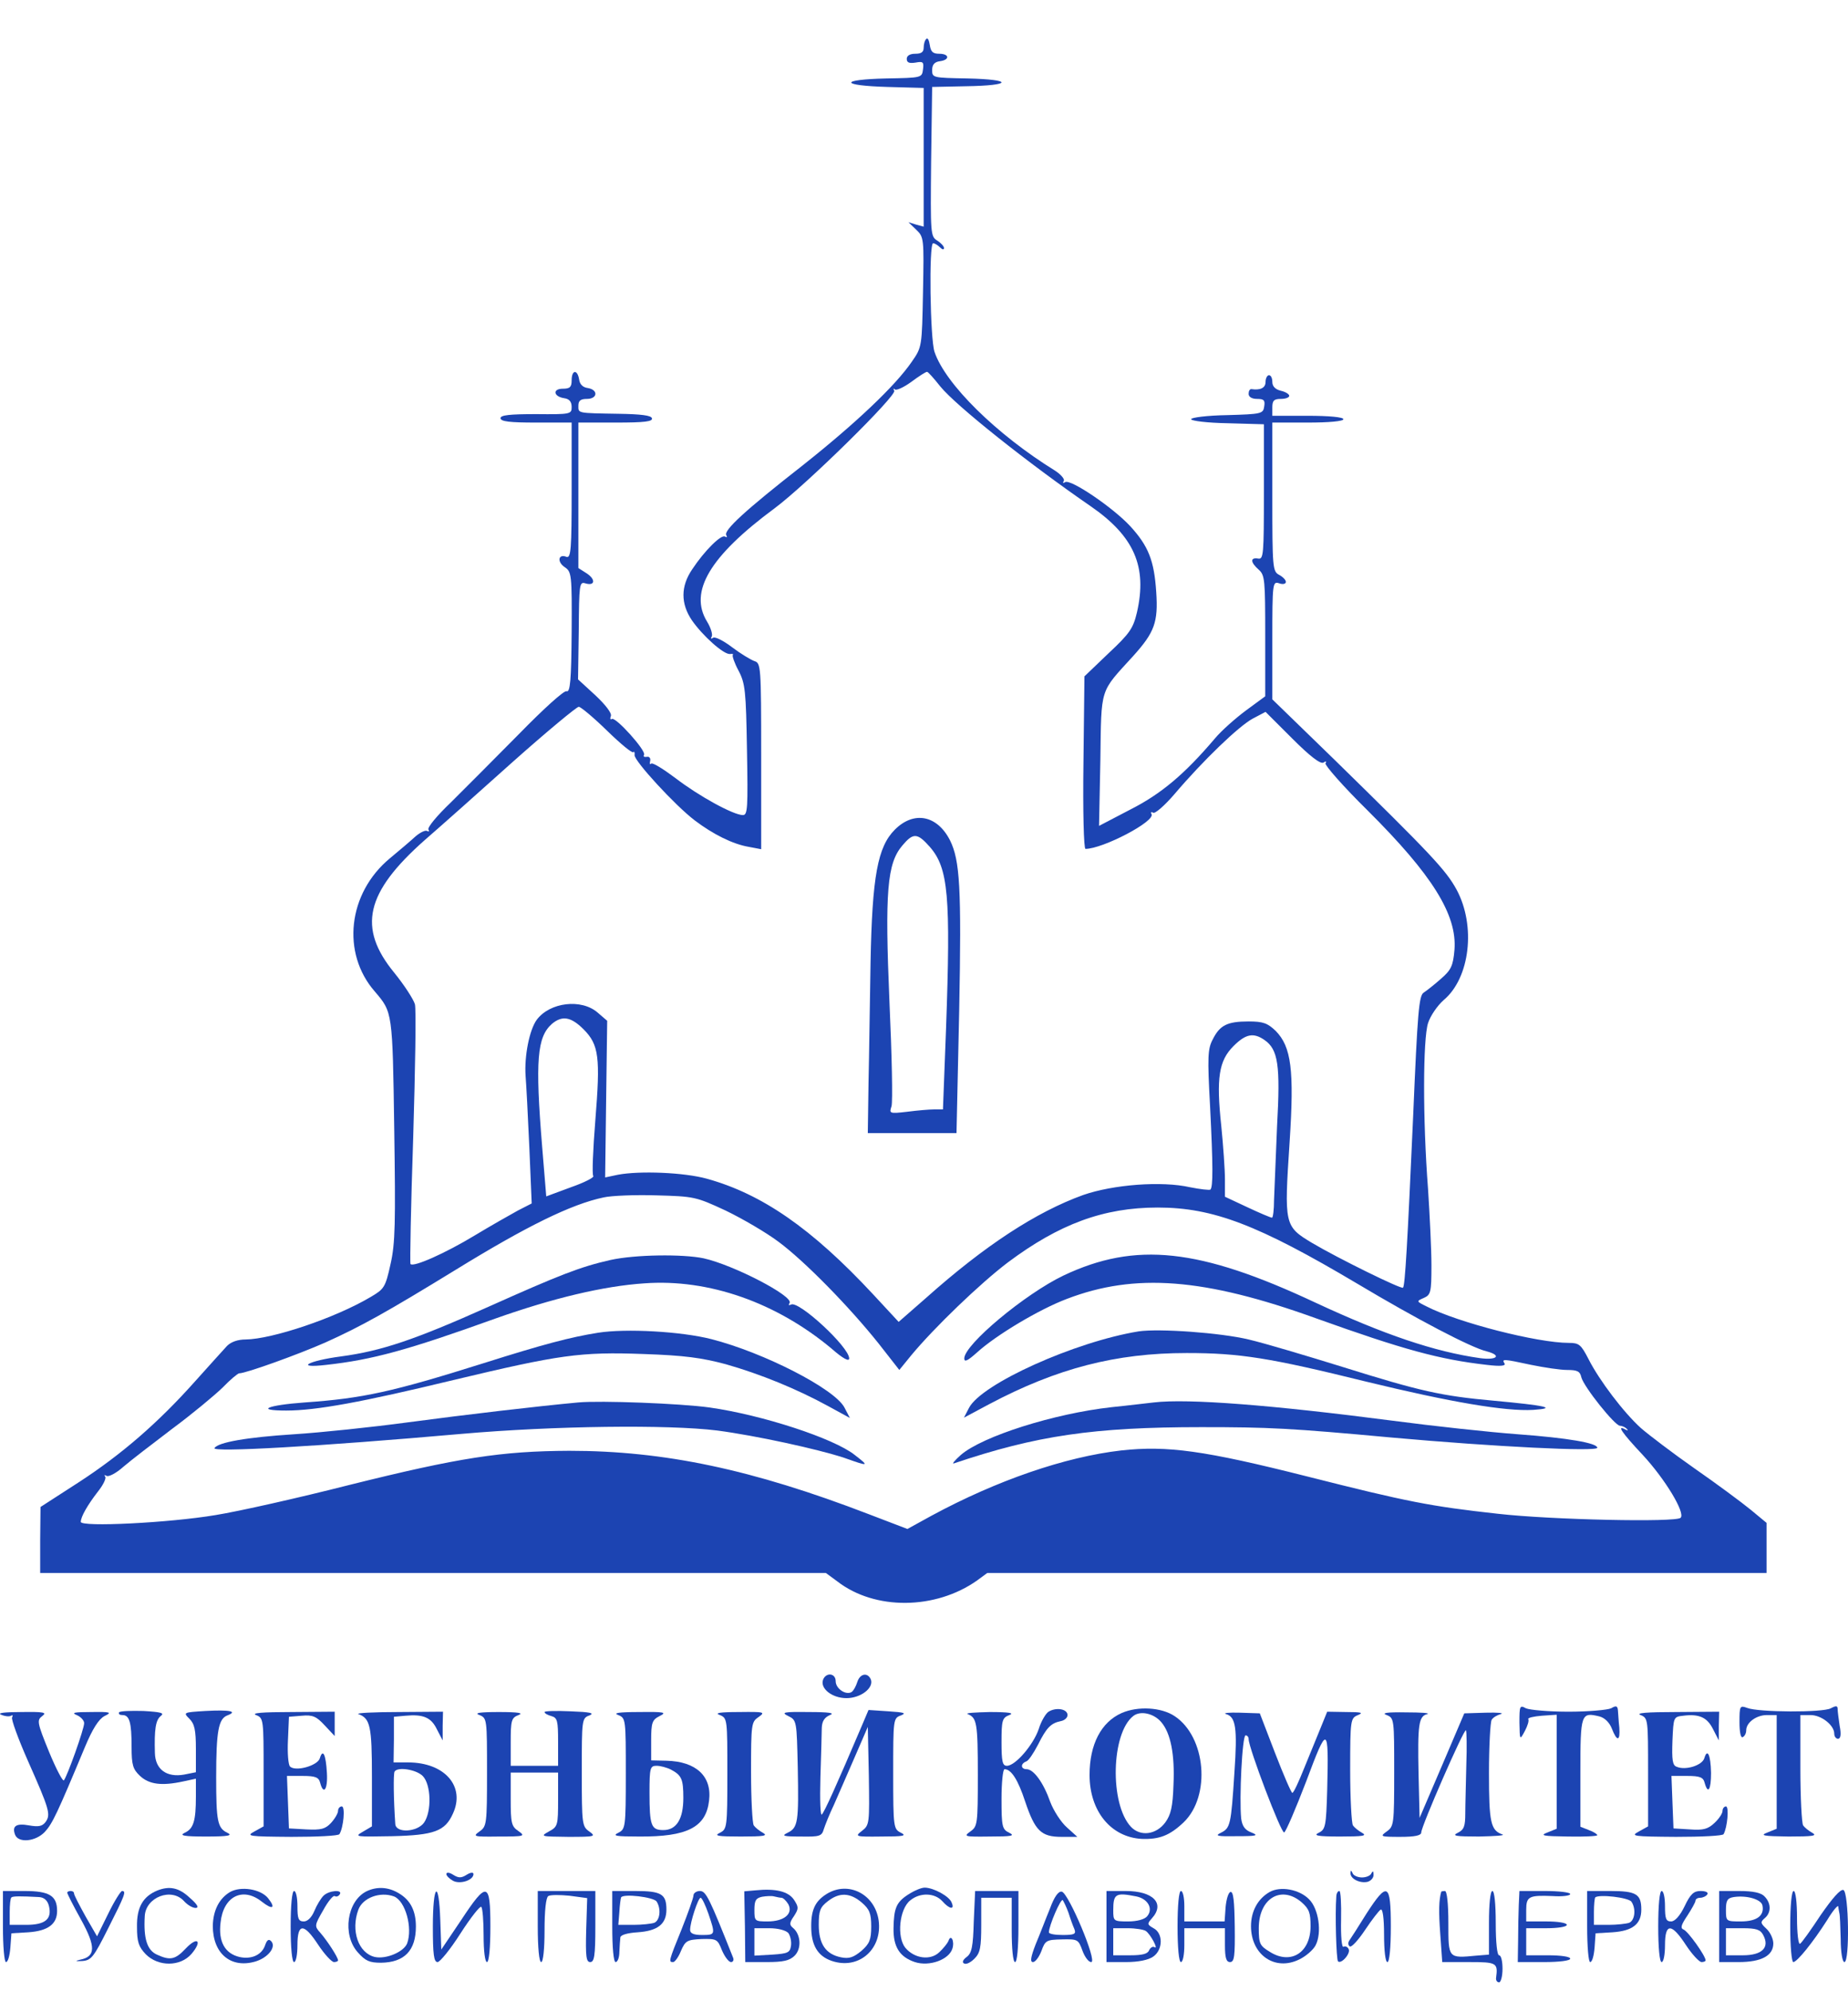 <?xml version="1.0" encoding="UTF-8"?> <svg xmlns="http://www.w3.org/2000/svg" width="39" height="42" viewBox="0 0 39 42" fill="none"><path d="M19.55 0.82C19.515 0.849 19.493 0.934 19.493 1.006C19.493 1.099 19.443 1.134 19.314 1.134C19.2 1.134 19.136 1.177 19.136 1.241C19.136 1.32 19.186 1.341 19.322 1.32C19.479 1.291 19.5 1.306 19.479 1.463C19.457 1.641 19.45 1.641 18.707 1.655C17.707 1.677 17.721 1.805 18.729 1.834L19.493 1.855V3.318V4.781L19.336 4.738L19.172 4.688L19.336 4.845C19.5 5.002 19.5 5.031 19.479 6.158C19.457 7.315 19.457 7.322 19.243 7.629C18.893 8.142 18.043 8.942 16.936 9.819C15.721 10.769 15.264 11.19 15.328 11.29C15.35 11.332 15.343 11.34 15.3 11.318C15.221 11.268 14.871 11.611 14.607 12.01C14.364 12.367 14.364 12.731 14.6 13.081C14.821 13.402 15.271 13.809 15.407 13.795C15.457 13.787 15.485 13.795 15.464 13.816C15.45 13.837 15.5 13.987 15.585 14.144C15.728 14.415 15.743 14.572 15.764 15.814C15.786 17.049 15.778 17.192 15.678 17.192C15.478 17.192 14.75 16.792 14.257 16.414C13.999 16.221 13.771 16.078 13.742 16.107C13.714 16.135 13.707 16.107 13.721 16.05C13.735 15.993 13.7 15.95 13.649 15.964C13.592 15.971 13.571 15.957 13.592 15.921C13.642 15.836 12.992 15.115 12.914 15.165C12.878 15.186 12.871 15.158 12.892 15.101C12.914 15.043 12.778 14.865 12.564 14.665L12.199 14.33L12.214 13.295C12.221 12.332 12.228 12.267 12.349 12.303C12.556 12.367 12.578 12.225 12.385 12.096L12.206 11.982V10.447V8.913H12.999C13.6 8.913 13.785 8.892 13.757 8.82C13.742 8.763 13.528 8.735 13.056 8.728C12.171 8.713 12.206 8.72 12.206 8.556C12.206 8.449 12.256 8.414 12.385 8.414C12.614 8.414 12.628 8.221 12.406 8.185C12.299 8.171 12.235 8.107 12.221 8C12.185 7.786 12.064 7.8 12.064 8.021C12.064 8.164 12.028 8.199 11.878 8.199C11.656 8.199 11.678 8.364 11.906 8.399C12.014 8.414 12.064 8.471 12.064 8.585C12.064 8.735 12.042 8.742 11.313 8.735C10.756 8.735 10.563 8.756 10.563 8.82C10.563 8.892 10.763 8.913 11.313 8.913H12.064V10.348C12.064 11.582 12.049 11.775 11.956 11.746C11.785 11.675 11.749 11.846 11.914 11.96C12.064 12.06 12.071 12.11 12.064 13.338C12.056 14.344 12.035 14.608 11.956 14.58C11.906 14.558 11.471 14.951 10.949 15.486C10.442 16 9.792 16.649 9.513 16.927C9.227 17.199 9.013 17.456 9.042 17.498C9.063 17.534 9.056 17.548 9.013 17.527C8.977 17.506 8.87 17.556 8.77 17.641C8.677 17.727 8.434 17.934 8.227 18.105C7.341 18.84 7.199 20.103 7.913 20.917C8.284 21.352 8.284 21.338 8.32 23.814C8.349 25.791 8.342 26.227 8.242 26.662C8.134 27.154 8.106 27.19 7.827 27.354C7.07 27.804 5.741 28.246 5.184 28.253C5.02 28.253 4.877 28.303 4.791 28.389C4.727 28.46 4.427 28.789 4.134 29.117C3.334 30.016 2.562 30.68 1.662 31.265L0.855 31.786L0.848 32.478V33.178H9.142H17.429L17.671 33.356C18.464 33.97 19.743 33.956 20.622 33.335L20.836 33.178H29.059H37.281V32.65V32.121L36.945 31.843C36.753 31.686 36.224 31.294 35.76 30.972C35.302 30.651 34.795 30.266 34.631 30.123C34.267 29.795 33.752 29.117 33.524 28.667C33.366 28.36 33.324 28.325 33.109 28.325C32.445 28.325 30.766 27.896 30.102 27.554C29.887 27.447 29.887 27.447 30.052 27.375C30.195 27.311 30.209 27.254 30.209 26.69C30.209 26.355 30.173 25.627 30.137 25.078C30.023 23.593 30.03 21.916 30.137 21.581C30.187 21.424 30.337 21.209 30.466 21.095C31.023 20.631 31.152 19.525 30.738 18.762C30.516 18.355 30.202 18.019 28.159 16.021L26.851 14.751V13.502C26.851 12.289 26.858 12.26 26.994 12.303C27.073 12.332 27.137 12.317 27.137 12.274C27.137 12.232 27.073 12.167 26.994 12.125C26.858 12.053 26.851 11.975 26.851 10.483V8.913H27.601C28.051 8.913 28.351 8.885 28.351 8.842C28.351 8.799 28.051 8.77 27.601 8.77H26.851V8.592C26.851 8.449 26.887 8.414 27.03 8.414C27.13 8.414 27.208 8.385 27.208 8.349C27.208 8.314 27.13 8.264 27.03 8.242C26.916 8.214 26.851 8.15 26.851 8.057C26.851 7.978 26.823 7.914 26.78 7.914C26.744 7.914 26.708 7.978 26.708 8.057C26.708 8.185 26.594 8.235 26.408 8.207C26.373 8.207 26.351 8.249 26.351 8.307C26.351 8.371 26.416 8.414 26.53 8.414C26.673 8.414 26.701 8.442 26.68 8.571C26.658 8.728 26.623 8.735 25.901 8.756C25.48 8.763 25.137 8.806 25.137 8.842C25.137 8.877 25.48 8.92 25.908 8.927L26.673 8.949V10.376C26.673 11.696 26.666 11.803 26.551 11.782C26.38 11.754 26.387 11.861 26.566 12.018C26.694 12.132 26.701 12.239 26.701 13.409V14.687L26.294 14.986C26.073 15.15 25.773 15.415 25.637 15.579C25.001 16.328 24.501 16.749 23.851 17.077L23.194 17.42L23.222 16.035C23.244 14.473 23.201 14.622 23.915 13.837C24.365 13.338 24.444 13.124 24.401 12.489C24.358 11.825 24.237 11.518 23.851 11.097C23.486 10.704 22.593 10.098 22.479 10.169C22.436 10.198 22.422 10.191 22.451 10.141C22.472 10.105 22.386 10.005 22.265 9.927C21.029 9.163 19.95 8.1 19.722 7.422C19.629 7.15 19.6 5.131 19.693 5.131C19.722 5.131 19.786 5.166 19.836 5.216C19.886 5.266 19.922 5.273 19.922 5.231C19.922 5.195 19.858 5.124 19.779 5.074C19.636 4.988 19.636 4.924 19.65 3.411L19.672 1.834L20.386 1.819C21.365 1.805 21.393 1.677 20.422 1.655C19.686 1.641 19.672 1.641 19.672 1.477C19.672 1.363 19.722 1.306 19.836 1.291C20.05 1.263 20.036 1.134 19.822 1.134C19.686 1.134 19.643 1.091 19.622 0.949C19.607 0.849 19.579 0.792 19.55 0.82ZM19.843 8.15C20.172 8.556 21.708 9.777 23.015 10.676C23.937 11.311 24.215 11.953 23.994 12.917C23.915 13.252 23.844 13.359 23.394 13.78L22.886 14.266L22.865 16.085C22.851 17.113 22.872 17.905 22.908 17.905C23.272 17.905 24.394 17.32 24.301 17.17C24.279 17.134 24.294 17.12 24.337 17.142C24.372 17.17 24.579 16.992 24.787 16.749C25.387 16.043 26.144 15.315 26.437 15.158L26.708 15.015L27.273 15.579C27.644 15.95 27.866 16.121 27.93 16.085C27.98 16.05 28.001 16.057 27.973 16.1C27.951 16.135 28.344 16.585 28.859 17.092C30.23 18.455 30.752 19.297 30.695 20.032C30.666 20.375 30.623 20.46 30.409 20.646C30.273 20.767 30.109 20.895 30.044 20.938C29.945 21.003 29.916 21.345 29.823 23.543C29.702 26.248 29.652 27.119 29.609 27.161C29.573 27.197 28.251 26.548 27.694 26.219C27.101 25.863 27.101 25.841 27.216 24.086C27.316 22.566 27.251 22.08 26.923 21.745C26.751 21.581 26.658 21.545 26.351 21.545C25.901 21.545 25.744 21.623 25.594 21.923C25.487 22.123 25.48 22.294 25.537 23.329C25.601 24.599 25.601 25.035 25.544 25.092C25.523 25.106 25.33 25.085 25.115 25.042C24.515 24.906 23.494 24.985 22.858 25.206C21.872 25.563 20.793 26.262 19.536 27.383L18.965 27.882L18.429 27.304C17.128 25.905 16.078 25.185 14.921 24.863C14.435 24.728 13.499 24.692 13.042 24.778L12.771 24.835L12.792 23.186L12.814 21.531L12.614 21.359C12.271 21.06 11.606 21.138 11.328 21.509C11.171 21.723 11.063 22.28 11.092 22.694C11.106 22.865 11.142 23.543 11.171 24.2L11.221 25.384L10.928 25.534C10.771 25.62 10.356 25.855 10.013 26.062C9.399 26.433 8.727 26.733 8.663 26.662C8.649 26.648 8.67 25.449 8.72 24C8.763 22.551 8.785 21.281 8.756 21.181C8.727 21.081 8.535 20.781 8.32 20.517C7.542 19.568 7.713 18.826 8.963 17.72C9.277 17.448 10.113 16.706 10.828 16.064C11.542 15.429 12.171 14.908 12.214 14.908C12.256 14.908 12.528 15.136 12.806 15.407C13.092 15.686 13.342 15.893 13.364 15.864C13.385 15.843 13.399 15.871 13.392 15.928C13.385 16.05 14.242 16.985 14.664 17.306C15.05 17.598 15.464 17.805 15.8 17.862L16.064 17.912V15.95C16.064 14.044 16.057 13.987 15.921 13.944C15.843 13.916 15.628 13.787 15.45 13.652C15.271 13.516 15.092 13.424 15.05 13.452C15.007 13.481 14.992 13.473 15.021 13.424C15.043 13.381 15 13.238 14.921 13.11C14.535 12.481 14.978 11.732 16.35 10.719C17.029 10.212 18.929 8.342 18.872 8.242C18.85 8.199 18.85 8.185 18.886 8.214C18.915 8.242 19.072 8.171 19.229 8.057C19.393 7.935 19.536 7.843 19.565 7.843C19.586 7.843 19.707 7.978 19.843 8.15ZM12.314 21.709C12.642 22.037 12.671 22.301 12.564 23.629C12.514 24.25 12.492 24.778 12.521 24.806C12.542 24.835 12.335 24.942 12.049 25.042L11.528 25.235L11.442 24.193C11.292 22.358 11.335 21.873 11.649 21.595C11.864 21.416 12.049 21.445 12.314 21.709ZM26.687 21.937C26.973 22.137 27.023 22.465 26.951 23.75C26.923 24.407 26.894 25.106 26.887 25.313C26.887 25.513 26.866 25.684 26.844 25.684C26.816 25.684 26.58 25.584 26.323 25.463L25.851 25.242V24.878C25.851 24.671 25.815 24.164 25.773 23.743C25.665 22.737 25.723 22.373 26.03 22.066C26.287 21.809 26.451 21.773 26.687 21.937ZM15.314 25.534C15.671 25.706 16.171 25.998 16.428 26.191C16.979 26.598 17.922 27.561 18.543 28.339L18.979 28.896L19.229 28.589C19.715 28.003 20.686 27.069 21.272 26.626C22.351 25.82 23.287 25.47 24.43 25.47C25.601 25.47 26.551 25.834 28.644 27.076C29.887 27.818 31.045 28.425 31.373 28.503C31.702 28.589 31.595 28.696 31.23 28.646C30.273 28.51 29.216 28.153 27.759 27.475C25.308 26.326 23.965 26.184 22.444 26.904C21.636 27.29 20.35 28.36 20.35 28.653C20.35 28.739 20.422 28.703 20.622 28.524C21.022 28.161 21.929 27.618 22.515 27.397C23.951 26.847 25.408 26.954 27.766 27.804C29.616 28.467 30.373 28.674 31.38 28.789C31.673 28.824 31.78 28.81 31.752 28.76C31.688 28.66 31.716 28.66 32.316 28.789C32.595 28.846 32.931 28.896 33.074 28.896C33.288 28.896 33.345 28.924 33.373 29.053C33.431 29.26 34.081 30.073 34.188 30.073C34.231 30.073 34.295 30.102 34.331 30.137C34.367 30.173 34.352 30.18 34.302 30.152C34.109 30.045 34.224 30.216 34.667 30.687C35.138 31.194 35.574 31.914 35.467 32.014C35.374 32.114 32.731 32.057 31.609 31.929C30.187 31.772 29.709 31.679 27.594 31.144C25.415 30.594 24.637 30.487 23.658 30.594C22.479 30.73 21.043 31.222 19.657 31.971L19.15 32.25L18.329 31.936C15.878 30.994 14.021 30.601 12.014 30.601C10.578 30.608 9.692 30.744 7.37 31.322C6.306 31.593 5.034 31.879 4.548 31.957C3.57 32.121 1.705 32.214 1.705 32.1C1.705 31.993 1.848 31.743 2.069 31.458C2.184 31.315 2.248 31.172 2.219 31.144C2.191 31.108 2.205 31.108 2.248 31.129C2.291 31.158 2.455 31.072 2.605 30.937C2.755 30.808 3.22 30.451 3.634 30.137C4.048 29.831 4.52 29.438 4.691 29.274C4.855 29.103 5.02 28.967 5.048 28.967C5.191 28.967 6.298 28.567 6.863 28.318C7.627 27.975 8.184 27.661 9.606 26.79C11.113 25.863 12.056 25.399 12.742 25.256C12.899 25.22 13.399 25.199 13.85 25.213C14.65 25.235 14.685 25.242 15.314 25.534Z" fill="#1C44B2"></path><path d="M18.886 17.498C18.521 17.862 18.407 18.483 18.372 20.296C18.357 21.117 18.343 22.266 18.329 22.844L18.314 23.9H19.25H20.186L20.243 21.302C20.293 18.719 20.257 18.148 20.05 17.727C19.779 17.192 19.286 17.099 18.886 17.498ZM19.622 17.862C20.015 18.312 20.065 18.897 19.965 21.702L19.9 23.4H19.715C19.614 23.4 19.357 23.422 19.143 23.45C18.771 23.493 18.764 23.486 18.814 23.336C18.843 23.243 18.822 22.251 18.771 21.131C18.672 18.805 18.721 18.212 19.043 17.834C19.272 17.563 19.357 17.563 19.622 17.862Z" fill="#1C44B2"></path><path d="M12.885 26.576C12.249 26.719 11.813 26.89 10.313 27.561C8.749 28.261 8.049 28.496 7.199 28.61C6.491 28.703 6.213 28.867 6.884 28.789C7.856 28.681 8.592 28.482 10.456 27.811C11.664 27.383 12.735 27.126 13.599 27.069C14.957 26.969 16.386 27.475 17.55 28.446C17.793 28.66 17.921 28.724 17.921 28.653C17.921 28.41 16.843 27.418 16.693 27.518C16.643 27.54 16.636 27.525 16.664 27.483C16.75 27.34 15.485 26.683 14.85 26.541C14.407 26.448 13.399 26.462 12.885 26.576Z" fill="#1C44B2"></path><path d="M12.621 28.111C12.042 28.203 11.471 28.353 10.206 28.753C8.277 29.36 7.656 29.495 6.434 29.581C5.641 29.638 5.37 29.752 6.041 29.752C6.677 29.752 7.641 29.574 9.563 29.11C11.806 28.575 12.242 28.51 13.592 28.56C14.442 28.589 14.807 28.639 15.314 28.774C16.043 28.981 16.814 29.295 17.479 29.659L17.936 29.909L17.821 29.688C17.614 29.295 16.128 28.532 15.014 28.246C14.371 28.082 13.207 28.018 12.621 28.111Z" fill="#1C44B2"></path><path d="M24.029 28.082C22.679 28.303 20.715 29.188 20.45 29.695L20.343 29.902L20.879 29.616C22.308 28.86 23.551 28.539 25.044 28.539C26.166 28.539 26.794 28.639 28.844 29.145C30.609 29.574 31.773 29.773 32.359 29.738C32.881 29.702 32.616 29.645 31.53 29.545C30.416 29.445 29.973 29.345 28.33 28.831C27.573 28.596 26.687 28.332 26.351 28.253C25.758 28.111 24.465 28.018 24.029 28.082Z" fill="#1C44B2"></path><path d="M12.206 29.581C11.356 29.659 9.827 29.838 8.599 30.002C7.856 30.102 6.777 30.216 6.206 30.252C5.205 30.316 4.598 30.423 4.527 30.544C4.462 30.637 6.741 30.509 9.742 30.244C11.699 30.073 14.099 30.045 15.135 30.173C15.95 30.28 17.264 30.566 17.821 30.751C18.343 30.937 18.35 30.93 18.036 30.687C17.593 30.337 16.085 29.845 14.978 29.688C14.364 29.602 12.678 29.538 12.206 29.581Z" fill="#1C44B2"></path><path d="M24.351 29.581C24.215 29.595 23.815 29.645 23.458 29.681C22.243 29.816 20.736 30.294 20.279 30.687C20.143 30.808 20.079 30.887 20.136 30.865C21.872 30.28 23.079 30.102 25.351 30.102C26.773 30.102 27.223 30.123 29.387 30.323C31.538 30.516 33.709 30.623 33.709 30.537C33.709 30.437 33.088 30.33 32.03 30.252C31.445 30.209 30.252 30.08 29.387 29.966C26.866 29.638 25.072 29.495 24.351 29.581Z" fill="#1C44B2"></path><path d="M17.371 35.426C17.3 35.611 17.557 35.818 17.864 35.818C18.164 35.818 18.443 35.604 18.379 35.426C18.314 35.269 18.15 35.297 18.093 35.476C18.064 35.568 18.014 35.661 17.971 35.69C17.85 35.761 17.636 35.618 17.636 35.461C17.636 35.29 17.436 35.269 17.371 35.426Z" fill="#1C44B2"></path><path d="M32.066 36.332C32.073 36.71 32.073 36.71 32.181 36.51C32.238 36.403 32.273 36.289 32.252 36.261C32.238 36.232 32.366 36.203 32.538 36.189L32.852 36.168V37.374V38.573L32.659 38.651C32.488 38.716 32.559 38.73 33.088 38.737C33.431 38.744 33.709 38.73 33.709 38.709C33.709 38.687 33.631 38.637 33.531 38.601L33.352 38.53V37.388C33.352 36.139 33.366 36.111 33.752 36.203C33.866 36.232 33.966 36.332 34.016 36.46C34.124 36.739 34.195 36.732 34.174 36.439C34.159 36.318 34.152 36.154 34.145 36.082C34.138 35.982 34.109 35.968 34.002 36.032C33.924 36.068 33.516 36.104 33.102 36.104C32.688 36.104 32.281 36.068 32.202 36.032C32.073 35.961 32.066 35.982 32.066 36.332Z" fill="#1C44B2"></path><path d="M36.71 36.325C36.71 36.546 36.738 36.667 36.781 36.639C36.824 36.617 36.852 36.553 36.852 36.496C36.852 36.332 37.067 36.175 37.288 36.175H37.495V37.374V38.573L37.303 38.651C37.131 38.716 37.21 38.73 37.745 38.737C38.26 38.737 38.36 38.723 38.245 38.658C38.167 38.616 38.081 38.544 38.053 38.502C38.024 38.459 37.995 37.916 37.995 37.295V36.175H38.21C38.438 36.175 38.71 36.389 38.71 36.568C38.71 36.625 38.746 36.675 38.788 36.675C38.846 36.675 38.86 36.582 38.824 36.403C38.803 36.261 38.781 36.096 38.781 36.047C38.781 35.975 38.746 35.975 38.638 36.032C38.474 36.125 37.11 36.118 36.874 36.025C36.717 35.968 36.71 35.982 36.71 36.325Z" fill="#1C44B2"></path><path d="M2.512 36.118C2.498 36.154 2.526 36.175 2.584 36.175C2.734 36.175 2.777 36.332 2.777 36.846C2.777 37.231 2.805 37.317 2.955 37.459C3.148 37.638 3.412 37.674 3.87 37.574L4.134 37.517V37.895C4.134 38.409 4.084 38.573 3.898 38.658C3.777 38.716 3.877 38.737 4.348 38.737C4.82 38.737 4.92 38.716 4.798 38.658C4.591 38.559 4.562 38.416 4.562 37.488C4.562 36.51 4.612 36.254 4.798 36.182C5.027 36.096 4.848 36.061 4.334 36.089C3.87 36.118 3.862 36.118 3.998 36.254C4.105 36.361 4.134 36.489 4.134 36.889V37.381L3.884 37.431C3.519 37.495 3.277 37.324 3.269 36.974C3.255 36.482 3.284 36.282 3.391 36.196C3.477 36.132 3.405 36.111 3.027 36.089C2.762 36.082 2.534 36.089 2.512 36.118Z" fill="#1C44B2"></path><path d="M11.492 36.111C11.492 36.139 11.556 36.175 11.635 36.196C11.764 36.232 11.778 36.296 11.778 36.739V37.245H11.278H10.778V36.746C10.778 36.289 10.792 36.232 10.942 36.175C11.056 36.132 10.942 36.111 10.528 36.111C10.113 36.111 9.999 36.132 10.12 36.175C10.278 36.239 10.278 36.268 10.278 37.381C10.278 38.48 10.271 38.523 10.12 38.63C9.97 38.737 9.992 38.744 10.528 38.737C11.071 38.737 11.092 38.73 10.942 38.623C10.792 38.523 10.778 38.452 10.778 37.952V37.388H11.278H11.778V37.959C11.778 38.502 11.771 38.53 11.585 38.63C11.392 38.737 11.414 38.737 11.992 38.744C12.556 38.744 12.585 38.737 12.435 38.63C12.285 38.523 12.278 38.48 12.278 37.381C12.278 36.268 12.278 36.239 12.442 36.182C12.556 36.132 12.449 36.111 12.042 36.096C11.742 36.082 11.492 36.089 11.492 36.111Z" fill="#1C44B2"></path><path d="M18.193 36.389C17.643 37.681 17.4 38.216 17.343 38.273C17.314 38.309 17.3 37.966 17.314 37.488C17.328 37.024 17.343 36.546 17.343 36.439C17.35 36.303 17.4 36.225 17.514 36.175C17.629 36.132 17.5 36.111 17.064 36.111C16.528 36.104 16.478 36.118 16.636 36.196C16.814 36.282 16.814 36.303 16.836 37.281C16.857 38.43 16.843 38.551 16.621 38.658C16.486 38.723 16.528 38.737 16.9 38.737C17.3 38.744 17.343 38.73 17.386 38.58C17.414 38.494 17.507 38.259 17.6 38.066C17.686 37.866 17.886 37.417 18.036 37.067L18.314 36.425L18.336 37.459C18.35 38.459 18.35 38.494 18.193 38.616C18.036 38.737 18.043 38.744 18.6 38.737C19.064 38.737 19.143 38.723 19.015 38.658C18.857 38.58 18.85 38.551 18.85 37.41C18.85 36.261 18.85 36.239 19.015 36.182C19.136 36.132 19.079 36.118 18.75 36.096L18.329 36.068L18.193 36.389Z" fill="#1C44B2"></path><path d="M22.129 36.104C22.072 36.139 21.972 36.303 21.922 36.468C21.808 36.803 21.429 37.245 21.25 37.245C21.157 37.245 21.136 37.16 21.136 36.746C21.136 36.289 21.15 36.232 21.3 36.175C21.415 36.132 21.293 36.111 20.886 36.111C20.572 36.118 20.365 36.132 20.422 36.154C20.615 36.232 20.636 36.339 20.636 37.438C20.636 38.48 20.629 38.523 20.479 38.63C20.329 38.737 20.35 38.744 20.886 38.737C21.35 38.737 21.429 38.723 21.3 38.658C21.15 38.587 21.136 38.53 21.136 37.945C21.136 37.602 21.165 37.317 21.2 37.317C21.343 37.317 21.486 37.545 21.636 38.002C21.843 38.616 21.972 38.744 22.401 38.744H22.736L22.515 38.544C22.393 38.437 22.236 38.195 22.165 38.009C22.022 37.602 21.815 37.317 21.665 37.317C21.543 37.317 21.529 37.203 21.658 37.153C21.708 37.138 21.815 36.974 21.908 36.796C22.086 36.439 22.179 36.346 22.386 36.303C22.465 36.289 22.529 36.232 22.529 36.175C22.529 36.047 22.293 36.004 22.129 36.104Z" fill="#1C44B2"></path><path d="M23.672 36.132C23.236 36.325 22.994 36.796 22.994 37.438C22.994 38.202 23.444 38.751 24.094 38.787C24.465 38.801 24.687 38.716 24.98 38.437C25.558 37.881 25.451 36.632 24.787 36.196C24.508 36.011 24.015 35.982 23.672 36.132ZM24.508 36.325C24.708 36.56 24.794 37.01 24.765 37.645C24.751 38.109 24.708 38.28 24.594 38.437C24.401 38.701 24.065 38.744 23.865 38.53C23.415 38.045 23.451 36.56 23.915 36.196C24.065 36.075 24.351 36.139 24.508 36.325Z" fill="#1C44B2"></path><path d="M0.026 36.168C0.105 36.203 0.198 36.211 0.233 36.189C0.269 36.168 0.276 36.182 0.255 36.225C0.233 36.261 0.383 36.675 0.591 37.145C1.041 38.159 1.076 38.273 0.962 38.43C0.891 38.523 0.812 38.537 0.612 38.502C0.341 38.452 0.248 38.516 0.319 38.701C0.391 38.88 0.755 38.844 0.948 38.637C1.105 38.466 1.205 38.259 1.791 36.853C1.955 36.46 2.084 36.261 2.205 36.196C2.369 36.118 2.341 36.104 1.919 36.111C1.569 36.111 1.498 36.125 1.619 36.175C1.705 36.211 1.776 36.289 1.776 36.346C1.776 36.468 1.419 37.467 1.348 37.552C1.326 37.581 1.183 37.31 1.033 36.946C0.783 36.332 0.776 36.282 0.891 36.196C0.998 36.118 0.926 36.104 0.448 36.111C0.09 36.111 -0.067 36.132 0.026 36.168Z" fill="#1C44B2"></path><path d="M5.405 36.175C5.563 36.239 5.563 36.268 5.563 37.381V38.523L5.37 38.63C5.184 38.73 5.241 38.737 6.148 38.744C6.684 38.744 7.141 38.723 7.163 38.687C7.249 38.551 7.291 38.102 7.213 38.102C7.17 38.102 7.134 38.145 7.134 38.195C7.134 38.245 7.07 38.359 6.984 38.452C6.863 38.58 6.777 38.601 6.47 38.587L6.098 38.566L6.077 38.009L6.056 37.459H6.391C6.656 37.459 6.727 37.488 6.756 37.602C6.827 37.873 6.92 37.745 6.899 37.395C6.877 37.003 6.813 36.874 6.749 37.088C6.699 37.245 6.234 37.374 6.12 37.26C6.084 37.224 6.063 36.974 6.077 36.703L6.098 36.211L6.37 36.189C6.598 36.168 6.677 36.203 6.849 36.389L7.063 36.617V36.361V36.104L6.156 36.111C5.534 36.111 5.291 36.132 5.405 36.175Z" fill="#1C44B2"></path><path d="M7.563 36.154C7.813 36.246 7.849 36.403 7.849 37.474V38.523L7.656 38.637C7.47 38.744 7.506 38.744 8.277 38.73C9.163 38.709 9.392 38.623 9.556 38.259C9.828 37.681 9.385 37.174 8.613 37.174H8.306L8.313 36.689V36.211L8.556 36.189C8.935 36.154 9.099 36.225 9.22 36.475L9.342 36.71V36.403L9.349 36.104L8.406 36.111C7.884 36.111 7.506 36.132 7.563 36.154ZM8.92 37.459C9.099 37.638 9.113 38.209 8.949 38.444C8.806 38.644 8.356 38.673 8.342 38.473C8.306 37.952 8.299 37.417 8.327 37.367C8.392 37.26 8.785 37.324 8.92 37.459Z" fill="#1C44B2"></path><path d="M13.049 36.175C13.207 36.239 13.207 36.268 13.207 37.41C13.207 38.551 13.199 38.58 13.049 38.658C12.914 38.723 12.999 38.737 13.492 38.737C14.499 38.744 14.9 38.544 14.964 37.98C15.028 37.467 14.692 37.153 14.064 37.138L13.742 37.131V36.71C13.742 36.332 13.764 36.275 13.921 36.196C14.078 36.118 14.028 36.104 13.492 36.111C13.056 36.111 12.928 36.132 13.049 36.175ZM14.157 37.324C14.385 37.445 14.421 37.524 14.421 37.923C14.421 38.366 14.278 38.601 13.999 38.601C13.742 38.601 13.707 38.509 13.707 37.809C13.707 37.288 13.721 37.245 13.857 37.245C13.935 37.245 14.071 37.281 14.157 37.324Z" fill="#1C44B2"></path><path d="M15.193 36.175C15.35 36.239 15.35 36.268 15.35 37.41C15.35 38.551 15.342 38.58 15.193 38.658C15.057 38.723 15.15 38.737 15.635 38.737C16.121 38.737 16.214 38.723 16.1 38.658C16.021 38.616 15.935 38.544 15.907 38.502C15.878 38.459 15.85 37.952 15.85 37.374C15.85 36.368 15.857 36.318 16.007 36.218C16.157 36.111 16.135 36.104 15.6 36.111C15.185 36.111 15.071 36.132 15.193 36.175Z" fill="#1C44B2"></path><path d="M25.873 36.154C26.08 36.211 26.116 36.446 26.051 37.388C25.98 38.494 25.965 38.559 25.765 38.658C25.63 38.723 25.687 38.737 26.101 38.73C26.523 38.73 26.573 38.716 26.408 38.651C26.273 38.601 26.215 38.516 26.194 38.359C26.151 37.938 26.215 36.603 26.287 36.603C26.323 36.603 26.351 36.639 26.351 36.682C26.351 36.867 27.037 38.673 27.101 38.651C27.137 38.637 27.344 38.152 27.566 37.574C28.016 36.368 28.044 36.375 28.009 37.752C27.987 38.523 27.973 38.587 27.83 38.658C27.709 38.716 27.801 38.737 28.28 38.737C28.766 38.737 28.859 38.723 28.744 38.658C28.666 38.616 28.58 38.544 28.552 38.502C28.523 38.459 28.494 37.931 28.494 37.331C28.494 36.268 28.502 36.239 28.659 36.175C28.78 36.125 28.73 36.111 28.416 36.111L28.009 36.104L27.873 36.439C27.794 36.632 27.637 37.017 27.523 37.295C27.409 37.581 27.301 37.816 27.273 37.816C27.251 37.816 27.087 37.438 26.908 36.974L26.587 36.139L26.166 36.125C25.937 36.118 25.801 36.132 25.873 36.154Z" fill="#1C44B2"></path><path d="M29.266 36.175C29.423 36.239 29.423 36.268 29.423 37.381C29.423 38.48 29.416 38.523 29.266 38.63C29.116 38.737 29.13 38.744 29.552 38.744C29.859 38.744 29.994 38.716 29.994 38.651C29.994 38.523 30.895 36.46 30.937 36.496C30.952 36.517 30.959 36.846 30.945 37.224C30.937 37.609 30.923 38.073 30.923 38.252C30.923 38.523 30.895 38.594 30.766 38.658C30.63 38.723 30.723 38.737 31.209 38.737C31.545 38.73 31.766 38.716 31.709 38.694C31.459 38.608 31.423 38.444 31.423 37.395C31.423 36.824 31.452 36.318 31.48 36.275C31.509 36.225 31.595 36.175 31.673 36.154C31.752 36.132 31.609 36.118 31.359 36.125L30.902 36.139L30.43 37.245L29.959 38.344L29.937 37.424C29.916 36.382 29.937 36.196 30.123 36.154C30.187 36.132 29.987 36.118 29.673 36.118C29.266 36.111 29.144 36.132 29.266 36.175Z" fill="#1C44B2"></path><path d="M34.624 36.175C34.781 36.239 34.781 36.268 34.781 37.381V38.523L34.588 38.63C34.402 38.73 34.459 38.737 35.367 38.744C35.903 38.744 36.36 38.723 36.374 38.687C36.453 38.551 36.495 38.102 36.424 38.102C36.388 38.102 36.352 38.145 36.352 38.195C36.352 38.252 36.274 38.366 36.181 38.452C36.045 38.58 35.945 38.608 35.667 38.587L35.317 38.566L35.295 38.009L35.274 37.459H35.61C35.874 37.459 35.945 37.488 35.974 37.602C36.045 37.859 36.11 37.752 36.11 37.395C36.102 37.01 36.031 36.867 35.967 37.088C35.917 37.238 35.574 37.345 35.388 37.267C35.295 37.238 35.281 37.124 35.295 36.717C35.317 36.218 35.317 36.211 35.524 36.189C35.86 36.146 36.031 36.225 36.153 36.475L36.274 36.71V36.403L36.281 36.104L35.374 36.111C34.752 36.111 34.509 36.132 34.624 36.175Z" fill="#1C44B2"></path><path d="M9.42 39.529C9.42 39.565 9.485 39.629 9.563 39.672C9.713 39.75 9.992 39.658 9.992 39.529C9.992 39.486 9.928 39.493 9.849 39.543C9.735 39.615 9.677 39.615 9.563 39.543C9.485 39.493 9.42 39.486 9.42 39.529Z" fill="#1C44B2"></path><path d="M28.501 39.508C28.494 39.629 28.701 39.729 28.859 39.693C28.937 39.672 28.994 39.6 28.987 39.536C28.987 39.465 28.973 39.458 28.944 39.508C28.93 39.558 28.837 39.6 28.744 39.6C28.651 39.6 28.559 39.558 28.544 39.508C28.516 39.444 28.501 39.444 28.501 39.508Z" fill="#1C44B2"></path><path d="M3.312 39.879C3.012 40.007 2.884 40.236 2.891 40.642C2.891 40.964 2.927 41.063 3.077 41.221C3.341 41.485 3.805 41.485 4.041 41.213C4.277 40.935 4.17 40.835 3.92 41.099C3.698 41.335 3.591 41.356 3.312 41.228C3.105 41.135 3.027 40.892 3.055 40.414C3.077 40.014 3.62 39.807 3.884 40.1C3.955 40.179 4.062 40.243 4.127 40.243C4.205 40.243 4.17 40.172 4.005 40.029C3.777 39.815 3.577 39.772 3.312 39.879Z" fill="#1C44B2"></path><path d="M4.855 39.907C4.627 40.043 4.498 40.293 4.491 40.621C4.491 41.199 4.863 41.52 5.377 41.377C5.656 41.299 5.841 41.063 5.72 40.942C5.67 40.892 5.634 40.921 5.598 41.021C5.534 41.228 5.313 41.335 5.055 41.278C4.748 41.206 4.605 40.956 4.655 40.55C4.713 40 5.12 39.793 5.52 40.107C5.756 40.293 5.827 40.25 5.656 40.036C5.498 39.843 5.084 39.779 4.855 39.907Z" fill="#1C44B2"></path><path d="M7.734 39.893C7.32 40.1 7.22 40.807 7.549 41.178C7.713 41.363 7.799 41.399 8.042 41.399C8.535 41.392 8.777 41.142 8.777 40.635C8.777 40.307 8.663 40.079 8.42 39.936C8.199 39.8 7.956 39.786 7.734 39.893ZM8.313 40C8.556 40.093 8.713 40.664 8.592 40.992C8.52 41.171 8.149 41.328 7.913 41.278C7.563 41.199 7.399 40.721 7.563 40.279C7.656 40.029 8.02 39.893 8.313 40Z" fill="#1C44B2"></path><path d="M15.943 39.872L15.707 39.893L15.721 40.642L15.728 41.385H16.185C16.528 41.385 16.664 41.356 16.771 41.249C16.921 41.099 16.9 40.8 16.735 40.664C16.657 40.6 16.657 40.557 16.757 40.414C16.857 40.257 16.857 40.228 16.757 40.072C16.636 39.893 16.371 39.829 15.943 39.872ZM16.493 40.029C16.528 40.029 16.593 40.093 16.636 40.164C16.743 40.364 16.55 40.528 16.2 40.528C15.928 40.528 15.921 40.521 15.921 40.286C15.921 40.086 15.95 40.036 16.085 40.007C16.171 39.993 16.285 39.986 16.335 40C16.393 40.014 16.464 40.029 16.493 40.029ZM16.636 40.771C16.678 40.828 16.707 40.949 16.693 41.042C16.671 41.185 16.628 41.206 16.3 41.228L15.921 41.249V40.964V40.671H16.235C16.421 40.671 16.578 40.714 16.636 40.771Z" fill="#1C44B2"></path><path d="M17.443 39.95C17.193 40.107 17.107 40.3 17.121 40.7C17.136 41.078 17.293 41.292 17.607 41.377C18.157 41.527 18.622 41.092 18.543 40.507C18.464 39.95 17.9 39.665 17.443 39.95ZM18.186 40.129C18.35 40.271 18.386 40.357 18.386 40.635C18.386 40.914 18.35 40.999 18.179 41.149C18.014 41.285 17.922 41.32 17.75 41.285C17.429 41.221 17.279 41.006 17.279 40.6C17.279 40.307 17.307 40.228 17.464 40.107C17.714 39.907 17.943 39.922 18.186 40.129Z" fill="#1C44B2"></path><path d="M19.172 39.957C18.914 40.121 18.864 40.25 18.857 40.671C18.85 41.063 18.986 41.278 19.307 41.385C19.614 41.485 20.029 41.335 20.1 41.099C20.15 40.935 20.064 40.785 20.015 40.942C19.993 40.992 19.907 41.099 19.822 41.178C19.636 41.356 19.3 41.313 19.107 41.085C18.922 40.857 18.979 40.271 19.207 40.086C19.414 39.914 19.722 39.922 19.886 40.1C20.036 40.271 20.15 40.286 20.086 40.136C20.043 40 19.7 39.815 19.514 39.815C19.443 39.815 19.293 39.879 19.172 39.957Z" fill="#1C44B2"></path><path d="M26.794 39.907C26.544 40.05 26.401 40.314 26.401 40.628C26.401 41.235 26.908 41.584 27.423 41.328C27.558 41.263 27.716 41.128 27.766 41.028C27.901 40.764 27.83 40.257 27.623 40.057C27.416 39.85 27.023 39.779 26.794 39.907ZM27.466 40.121C27.63 40.264 27.658 40.35 27.658 40.628C27.658 41.185 27.244 41.449 26.801 41.171C26.587 41.042 26.565 40.999 26.565 40.671C26.565 40.043 27.037 39.758 27.466 40.121Z" fill="#1C44B2"></path><path d="M38.424 40.393C38.217 40.707 38.024 40.978 37.988 40.999C37.953 41.021 37.924 40.778 37.924 40.464C37.924 40.129 37.896 39.886 37.853 39.886C37.81 39.886 37.781 40.186 37.781 40.635C37.781 41.049 37.81 41.385 37.846 41.385C37.924 41.385 38.26 40.971 38.56 40.5C38.681 40.3 38.788 40.172 38.796 40.214C38.796 40.25 38.81 40.307 38.817 40.35C38.831 40.386 38.839 40.635 38.846 40.899C38.846 41.171 38.881 41.385 38.924 41.385C39.039 41.385 39.017 39.907 38.903 39.865C38.839 39.843 38.667 40.043 38.424 40.393Z" fill="#1C44B2"></path><path d="M0.062 40.635C0.062 41.056 0.091 41.385 0.126 41.385C0.169 41.385 0.205 41.249 0.219 41.078L0.241 40.778L0.598 40.757C1.012 40.728 1.205 40.585 1.205 40.307C1.205 39.986 1.041 39.886 0.519 39.886H0.062V40.635ZM0.826 40.014C0.934 40.022 1.005 40.086 1.034 40.207C1.098 40.478 0.955 40.6 0.555 40.6H0.205V40.328C0.205 40.179 0.219 40.036 0.241 40.022C0.269 39.993 0.433 39.993 0.826 40.014Z" fill="#1C44B2"></path><path d="M1.419 39.922C1.419 39.943 1.548 40.2 1.712 40.493C2.026 41.063 2.019 41.27 1.691 41.335C1.576 41.363 1.591 41.37 1.734 41.363C1.926 41.349 1.976 41.285 2.284 40.671C2.641 39.965 2.669 39.886 2.576 39.886C2.548 39.886 2.412 40.1 2.284 40.364L2.048 40.842L1.805 40.421C1.676 40.186 1.562 39.972 1.562 39.936C1.562 39.907 1.533 39.886 1.491 39.886C1.455 39.886 1.419 39.9 1.419 39.922Z" fill="#1C44B2"></path><path d="M6.134 40.635C6.134 41.085 6.163 41.385 6.206 41.385C6.248 41.385 6.277 41.221 6.277 41.028C6.277 40.557 6.413 40.557 6.72 41.028C6.849 41.221 6.999 41.385 7.049 41.385C7.091 41.385 7.134 41.37 7.134 41.349C7.134 41.285 6.906 40.935 6.763 40.771C6.634 40.628 6.634 40.614 6.82 40.293C6.92 40.107 7.034 39.972 7.063 39.993C7.099 40.014 7.141 40 7.17 39.957C7.241 39.85 6.941 39.872 6.827 39.986C6.77 40.043 6.684 40.186 6.634 40.307C6.577 40.443 6.491 40.528 6.413 40.528C6.298 40.528 6.277 40.471 6.277 40.207C6.277 40.029 6.248 39.886 6.206 39.886C6.163 39.886 6.134 40.186 6.134 40.635Z" fill="#1C44B2"></path><path d="M9.135 40.635C9.135 41.228 9.156 41.385 9.235 41.385C9.285 41.385 9.506 41.114 9.72 40.778C9.935 40.443 10.135 40.193 10.156 40.221C10.185 40.243 10.206 40.521 10.206 40.828C10.206 41.149 10.235 41.385 10.277 41.385C10.32 41.385 10.349 41.085 10.349 40.635C10.349 39.686 10.277 39.672 9.727 40.507L9.313 41.121L9.292 40.507C9.263 39.622 9.135 39.729 9.135 40.635Z" fill="#1C44B2"></path><path d="M11.349 40.635C11.349 41.085 11.378 41.385 11.421 41.385C11.463 41.385 11.492 41.114 11.492 40.714C11.492 40.307 11.521 40.022 11.571 39.993C11.613 39.965 11.813 39.965 12.021 39.986L12.392 40.036L12.371 40.707C12.356 41.27 12.371 41.385 12.456 41.385C12.542 41.385 12.564 41.256 12.564 40.635V39.886H11.956H11.349V40.635Z" fill="#1C44B2"></path><path d="M12.921 40.635C12.921 41.085 12.949 41.385 12.992 41.385C13.035 41.385 13.071 41.285 13.071 41.171C13.078 41.049 13.085 40.914 13.092 40.864C13.099 40.814 13.235 40.771 13.457 40.757C13.878 40.728 14.064 40.585 14.064 40.279C14.064 39.95 13.957 39.886 13.407 39.886H12.921V40.635ZM13.857 40.107C13.957 40.264 13.928 40.507 13.807 40.557C13.742 40.578 13.549 40.6 13.371 40.6H13.049L13.071 40.328C13.078 40.186 13.099 40.043 13.107 40.022C13.149 39.936 13.792 40.014 13.857 40.107Z" fill="#1C44B2"></path><path d="M14.635 39.979C14.635 40.029 14.521 40.35 14.385 40.692C14.107 41.377 14.107 41.385 14.207 41.385C14.242 41.385 14.321 41.278 14.371 41.149C14.464 40.935 14.5 40.914 14.807 40.899C15.121 40.892 15.143 40.899 15.235 41.135C15.293 41.27 15.378 41.385 15.428 41.385C15.471 41.385 15.492 41.342 15.471 41.292C14.971 40.036 14.9 39.886 14.771 39.886C14.7 39.886 14.635 39.929 14.635 39.979ZM14.95 40.364C15.1 40.807 15.1 40.814 14.814 40.814C14.635 40.814 14.564 40.778 14.564 40.707C14.564 40.543 14.735 40.029 14.785 40.029C14.814 40.029 14.885 40.179 14.95 40.364Z" fill="#1C44B2"></path><path d="M20.55 40.535C20.536 41.056 20.508 41.199 20.4 41.278C20.322 41.335 20.3 41.392 20.343 41.413C20.386 41.442 20.479 41.399 20.565 41.313C20.686 41.192 20.708 41.078 20.708 40.6V40.029H21.029H21.351V40.707C21.351 41.114 21.379 41.385 21.422 41.385C21.465 41.385 21.493 41.085 21.493 40.635V39.886H21.036H20.579L20.55 40.535Z" fill="#1C44B2"></path><path d="M22.158 40.257C22.072 40.464 21.943 40.807 21.858 41.006C21.75 41.285 21.736 41.385 21.8 41.385C21.851 41.385 21.929 41.278 21.979 41.149C22.058 40.928 22.086 40.914 22.408 40.907C22.744 40.899 22.758 40.907 22.843 41.142C22.893 41.278 22.972 41.385 23.029 41.385C23.165 41.385 22.551 39.929 22.408 39.9C22.336 39.886 22.25 40.007 22.158 40.257ZM22.551 40.35C22.586 40.464 22.643 40.621 22.672 40.685C22.715 40.792 22.679 40.814 22.429 40.814C22.265 40.814 22.136 40.792 22.136 40.757C22.136 40.621 22.386 40.036 22.429 40.079C22.451 40.114 22.508 40.228 22.551 40.35Z" fill="#1C44B2"></path><path d="M23.351 40.635V41.385H23.765C24.022 41.385 24.236 41.342 24.337 41.27C24.544 41.128 24.551 40.778 24.344 40.671C24.208 40.593 24.208 40.578 24.308 40.464C24.594 40.15 24.337 39.886 23.758 39.886H23.351V40.635ZM23.979 40C24.229 40.05 24.344 40.264 24.208 40.421C24.151 40.486 23.994 40.528 23.808 40.528C23.501 40.528 23.494 40.521 23.494 40.293C23.494 39.943 23.544 39.914 23.979 40ZM24.179 40.728C24.279 40.792 24.458 41.135 24.365 41.071C24.329 41.049 24.279 41.078 24.251 41.135C24.222 41.213 24.108 41.242 23.851 41.242H23.494V40.956V40.671H23.801C23.965 40.671 24.137 40.7 24.179 40.728Z" fill="#1C44B2"></path><path d="M24.851 40.635C24.851 41.085 24.88 41.385 24.922 41.385C24.965 41.385 24.994 41.221 24.994 41.028V40.671H25.422H25.851V41.028C25.851 41.299 25.88 41.385 25.958 41.385C26.051 41.385 26.065 41.263 26.058 40.635C26.051 40.1 26.03 39.886 25.965 39.907C25.922 39.922 25.88 40.064 25.865 40.228L25.844 40.528H25.415H24.994V40.207C24.994 40.029 24.965 39.886 24.922 39.886C24.88 39.886 24.851 40.186 24.851 40.635Z" fill="#1C44B2"></path><path d="M28.201 40.007C28.173 40.378 28.201 41.328 28.237 41.37C28.309 41.435 28.517 41.192 28.459 41.106C28.438 41.063 28.388 41.042 28.352 41.063C28.316 41.085 28.294 40.828 28.302 40.493C28.309 40.157 28.294 39.886 28.266 39.886C28.23 39.886 28.201 39.943 28.201 40.007Z" fill="#1C44B2"></path><path d="M28.837 40.364C28.673 40.628 28.509 40.885 28.473 40.935C28.444 40.978 28.451 41.035 28.487 41.056C28.523 41.078 28.666 40.921 28.809 40.707C28.951 40.493 29.102 40.3 29.137 40.279C29.18 40.25 29.209 40.457 29.209 40.807C29.209 41.142 29.237 41.385 29.28 41.385C29.323 41.385 29.352 41.085 29.352 40.635C29.352 39.715 29.28 39.679 28.837 40.364Z" fill="#1C44B2"></path><path d="M30.416 39.9C30.366 40.079 30.359 40.307 30.395 40.792L30.437 41.385H31.002C31.587 41.385 31.616 41.399 31.573 41.72C31.566 41.77 31.595 41.813 31.637 41.813C31.673 41.813 31.709 41.684 31.709 41.527C31.709 41.37 31.68 41.242 31.637 41.242C31.595 41.242 31.566 40.971 31.566 40.564C31.566 40.157 31.538 39.886 31.495 39.886C31.452 39.886 31.423 40.157 31.423 40.557V41.228L31.159 41.249C30.559 41.306 30.566 41.313 30.566 40.557C30.566 40.157 30.537 39.886 30.494 39.886C30.459 39.886 30.423 39.893 30.416 39.9Z" fill="#1C44B2"></path><path d="M32.052 40.186C32.045 40.357 32.038 40.692 32.038 40.935L32.031 41.385H32.588C32.909 41.385 33.138 41.356 33.138 41.313C33.138 41.27 32.938 41.242 32.673 41.242H32.209V40.956V40.671H32.638C32.873 40.671 33.066 40.642 33.066 40.6C33.066 40.557 32.873 40.528 32.638 40.528H32.209V40.286C32.209 40 32.266 39.972 32.766 39.993C32.966 40.007 33.138 39.986 33.138 39.95C33.138 39.914 32.895 39.886 32.602 39.886H32.066L32.052 40.186Z" fill="#1C44B2"></path><path d="M33.495 40.635C33.495 41.056 33.523 41.385 33.559 41.385C33.602 41.385 33.638 41.249 33.652 41.078L33.673 40.778L34.031 40.757C34.452 40.728 34.638 40.585 34.638 40.279C34.638 39.95 34.531 39.886 33.981 39.886H33.495V40.635ZM34.431 40.114C34.531 40.264 34.502 40.507 34.381 40.557C34.316 40.578 34.123 40.6 33.952 40.6H33.638V40.328C33.638 40.179 33.652 40.036 33.666 40.022C33.738 39.95 34.374 40.022 34.431 40.114Z" fill="#1C44B2"></path><path d="M34.995 40.635C34.995 41.085 35.024 41.385 35.067 41.385C35.109 41.385 35.138 41.221 35.138 41.028C35.138 40.557 35.274 40.557 35.581 41.028C35.709 41.221 35.859 41.385 35.91 41.385C35.952 41.385 35.995 41.37 35.995 41.349C35.995 41.256 35.624 40.735 35.531 40.7C35.459 40.671 35.474 40.607 35.609 40.407C35.702 40.264 35.781 40.121 35.781 40.093C35.781 40.057 35.824 40.029 35.881 40.029C35.938 40.029 36.01 39.993 36.031 39.957C36.059 39.914 35.995 39.886 35.888 39.886C35.745 39.886 35.674 39.95 35.552 40.207C35.452 40.414 35.345 40.528 35.267 40.528C35.159 40.528 35.138 40.471 35.138 40.207C35.138 40.029 35.109 39.886 35.067 39.886C35.024 39.886 34.995 40.186 34.995 40.635Z" fill="#1C44B2"></path><path d="M36.281 40.635V41.385H36.695C37.174 41.385 37.424 41.249 37.424 40.992C37.424 40.899 37.36 40.757 37.281 40.685C37.153 40.564 37.145 40.543 37.245 40.457C37.381 40.343 37.381 40.143 37.238 40C37.167 39.922 36.995 39.886 36.703 39.886H36.281V40.635ZM37.195 40.193C37.238 40.407 37.074 40.528 36.738 40.528C36.431 40.528 36.424 40.528 36.424 40.286C36.424 40.086 36.453 40.036 36.588 40.014C36.867 39.972 37.174 40.064 37.195 40.193ZM37.21 40.814C37.353 41.078 37.188 41.242 36.781 41.242H36.424V40.956V40.671H36.781C37.06 40.671 37.153 40.7 37.21 40.814Z" fill="#1C44B2"></path></svg> 
